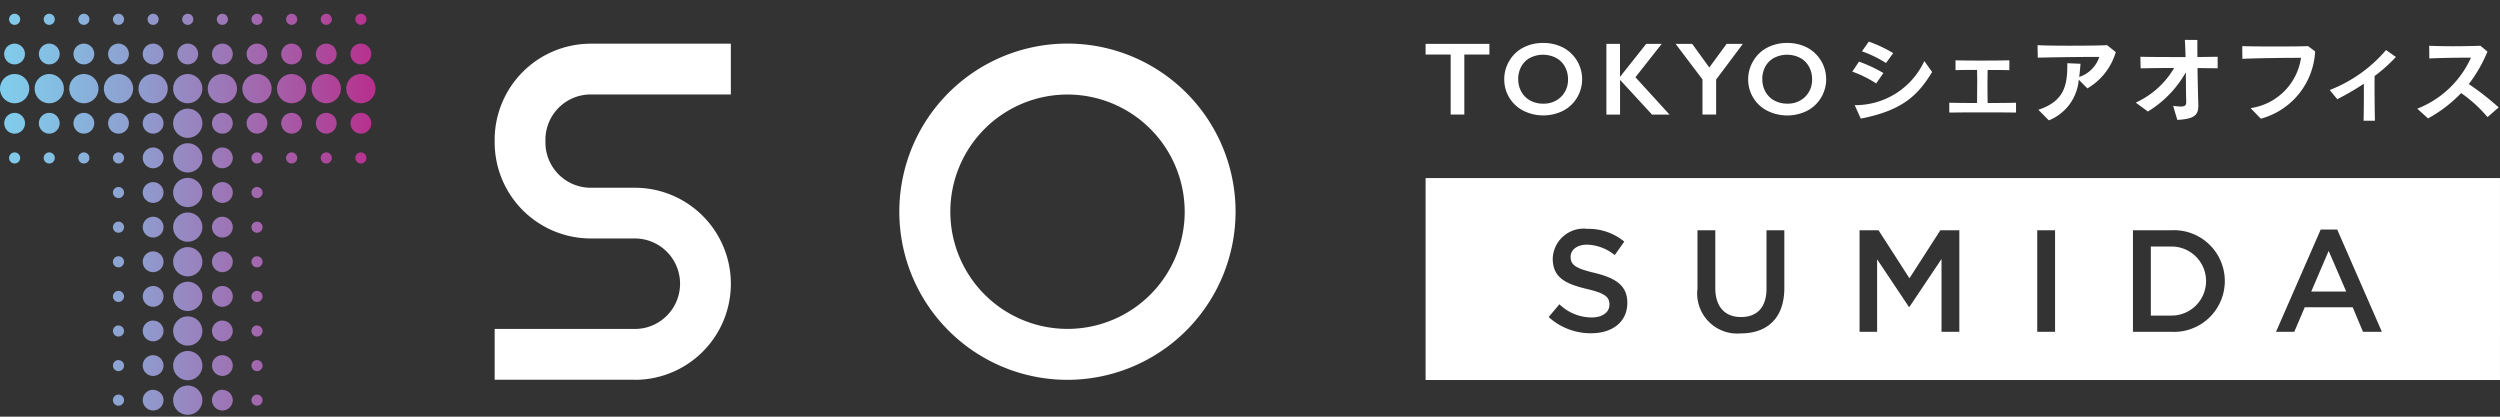 <?xml version="1.0" encoding="UTF-8"?>
<svg xmlns="http://www.w3.org/2000/svg" xmlns:xlink="http://www.w3.org/1999/xlink" width="180" height="30" viewBox="0 0 180 30">
  <rect x="0" y="0" width="180" height="30" fill="#333333" stroke="none"/>
  <defs>
    <clipPath id="clip-path">
      <rect id="長方形_2449" data-name="長方形 2449" width="180" height="30" transform="translate(511 -2690)" fill="#fff" stroke="#707070" stroke-width="1"></rect>
    </clipPath>
    <linearGradient id="linear-gradient" y1="0.5" x2="1" y2="0.5" gradientUnits="objectBoundingBox">
      <stop offset="0" stop-color="#7fcdec"></stop>
      <stop offset="0.139" stop-color="#84bee3"></stop>
      <stop offset="0.405" stop-color="#9197cb"></stop>
      <stop offset="0.766" stop-color="#a75aa6"></stop>
      <stop offset="1" stop-color="#b72f8c"></stop>
    </linearGradient>
  </defs>
  <g id="TSO_logo_wh" transform="translate(-511 2690)" clip-path="url(#clip-path)">
    <g id="白ベース" transform="translate(511 -2689)">
      <path id="パス_461" data-name="パス 461" d="M4.6,5.381A1.053,1.053,0,1,1,3.546,4.329,1.054,1.054,0,0,1,4.6,5.381ZM6.039,4.329A1.053,1.053,0,1,0,7.092,5.381,1.054,1.054,0,0,0,6.039,4.329Zm2.493,0A1.053,1.053,0,1,0,9.585,5.381,1.054,1.054,0,0,0,8.532,4.329Zm2.493,0a1.053,1.053,0,1,0,1.053,1.053A1.054,1.054,0,0,0,11.026,4.329Zm2.493,0a1.053,1.053,0,1,0,1.053,1.053,1.054,1.054,0,0,0-1.053-1.053Zm2.493,0a1.053,1.053,0,1,0,1.053,1.053A1.054,1.054,0,0,0,16.012,4.329Zm2.493,0a1.053,1.053,0,1,0,1.053,1.053A1.054,1.054,0,0,0,18.505,4.329Zm2.493,0a1.053,1.053,0,1,0,1.053,1.053A1.054,1.054,0,0,0,21,4.329Zm2.493,0a1.053,1.053,0,1,0,1.053,1.053A1.054,1.054,0,0,0,23.491,4.329ZM13.519,6.821a1.053,1.053,0,1,0,1.053,1.053,1.054,1.054,0,0,0-1.053-1.053Zm0,2.493a1.053,1.053,0,1,0,1.053,1.053,1.054,1.054,0,0,0-1.053-1.053Zm0,2.493a1.053,1.053,0,1,0,1.053,1.053,1.054,1.054,0,0,0-1.053-1.053Zm0,2.493a1.053,1.053,0,1,0,1.053,1.053A1.054,1.054,0,0,0,13.519,14.3Zm0,2.493a1.053,1.053,0,1,0,1.053,1.053,1.054,1.054,0,0,0-1.053-1.053Zm0,2.493a1.053,1.053,0,1,0,1.053,1.053,1.054,1.054,0,0,0-1.053-1.053ZM3.546,3.636A.748.748,0,1,0,2.8,2.888.748.748,0,0,0,3.546,3.636Zm2.493,0a.748.748,0,1,0-.748-.748A.749.749,0,0,0,6.039,3.636Zm2.493,0a.748.748,0,1,0-.748-.748A.748.748,0,0,0,8.532,3.636Zm2.493,0a.748.748,0,1,0-.748-.748A.749.749,0,0,0,11.026,3.636Zm2.493,0a.748.748,0,1,0-.748-.748A.749.749,0,0,0,13.519,3.636Zm2.493,0a.748.748,0,1,0-.748-.748A.749.749,0,0,0,16.012,3.636Zm2.493,0a.748.748,0,1,0-.748-.748A.749.749,0,0,0,18.505,3.636Zm2.493,0a.748.748,0,1,0-.748-.748A.749.749,0,0,0,21,3.636Zm2.493,0a.748.748,0,1,0-.748-.748A.749.749,0,0,0,23.491,3.636ZM3.546,7.126a.748.748,0,1,0,.748.748A.749.749,0,0,0,3.546,7.126Zm2.493,0a.748.748,0,1,0,.748.748A.749.749,0,0,0,6.039,7.126Zm2.493,0a.748.748,0,1,0,.748.748A.749.749,0,0,0,8.532,7.126Zm2.493,0a.748.748,0,1,0,.748.748A.749.749,0,0,0,11.026,7.126Zm4.986,0a.748.748,0,1,0,.748.748A.749.749,0,0,0,16.012,7.126Zm2.493,0a.748.748,0,1,0,.748.748A.748.748,0,0,0,18.505,7.126Zm2.493,0a.748.748,0,1,0,.748.748A.749.749,0,0,0,21,7.126Zm2.493,0a.748.748,0,1,0,.748.748A.749.749,0,0,0,23.491,7.126ZM11.026,9.619a.748.748,0,1,0,.748.748A.749.749,0,0,0,11.026,9.619Zm4.986,0a.748.748,0,1,0,.748.748A.749.749,0,0,0,16.012,9.619Zm-4.986,2.493a.748.748,0,1,0,.748.748A.749.749,0,0,0,11.026,12.112Zm4.986,0a.748.748,0,1,0,.748.748A.749.749,0,0,0,16.012,12.112Zm-4.986,2.493a.748.748,0,1,0,.748.748A.749.749,0,0,0,11.026,14.605Zm4.986,0a.748.748,0,1,0,.748.748A.749.749,0,0,0,16.012,14.605ZM11.026,17.1a.748.748,0,1,0,.748.748A.749.749,0,0,0,11.026,17.1Zm4.986,0a.748.748,0,1,0,.748.748A.749.749,0,0,0,16.012,17.1Zm-4.986,2.493a.748.748,0,1,0,.748.748A.749.749,0,0,0,11.026,19.591Zm4.986,0a.748.748,0,1,0,.748.748A.749.749,0,0,0,16.012,19.591ZM3.546.791a.4.4,0,1,0-.4-.4A.4.4,0,0,0,3.546.791Zm2.493,0a.4.4,0,1,0-.4-.4A.4.4,0,0,0,6.039.791Zm2.493,0a.4.4,0,1,0-.4-.4A.4.4,0,0,0,8.532.791Zm2.493,0a.4.4,0,1,0-.4-.4A.4.4,0,0,0,11.026.791Zm2.493,0a.4.4,0,1,0-.4-.4.4.4,0,0,0,.4.4Zm2.493,0a.4.4,0,1,0-.4-.4A.4.4,0,0,0,16.012.791Zm2.493,0a.4.4,0,1,0-.4-.4A.4.4,0,0,0,18.505.791ZM21,.791a.4.4,0,1,0-.4-.4A.4.4,0,0,0,21,.791Zm2.493,0a.4.4,0,1,0-.4-.4A.4.4,0,0,0,23.491.791ZM3.546,9.972a.4.4,0,1,0,.4.4A.4.4,0,0,0,3.546,9.972Zm2.493,0a.4.4,0,1,0,.4.4A.4.4,0,0,0,6.039,9.972ZM1.053.791a.4.4,0,1,0-.4-.4A.4.4,0,0,0,1.053.791Zm0,9.181a.4.4,0,1,0,.4.4A.4.4,0,0,0,1.053,9.972Zm0-5.643A1.053,1.053,0,1,0,2.106,5.381,1.054,1.054,0,0,0,1.053,4.329Zm0-.692A.748.748,0,1,0,.3,2.888.749.749,0,0,0,1.053,3.636Zm0,3.49a.748.748,0,1,0,.748.748A.749.749,0,0,0,1.053,7.126Zm7.48,2.845a.4.4,0,1,0,.4.4A.4.4,0,0,0,8.532,9.972Zm9.973,0a.4.4,0,1,0,.4.4A.4.4,0,0,0,18.505,9.972Zm2.493,0a.4.4,0,1,0,.4.4A.4.4,0,0,0,21,9.972Zm4.986-3.537a1.053,1.053,0,1,0-1.053-1.053A1.054,1.054,0,0,0,25.985,6.434Zm0-2.8a.748.748,0,1,0-.748-.748A.749.749,0,0,0,25.985,3.636Zm0,3.49a.748.748,0,1,0,.748.748A.749.749,0,0,0,25.985,7.126Zm0-6.335a.4.4,0,1,0-.4-.4A.4.4,0,0,0,25.985.791Zm0,9.181a.4.4,0,1,0,.4.4A.4.4,0,0,0,25.985,9.972Zm-2.493,0a.4.4,0,1,0,.4.4A.4.4,0,0,0,23.492,9.972ZM8.532,12.464a.4.4,0,1,0,.4.4A.4.4,0,0,0,8.532,12.464Zm9.973,0a.4.4,0,1,0,.4.4A.4.4,0,0,0,18.505,12.464ZM8.532,14.957a.4.4,0,1,0,.4.4A.4.4,0,0,0,8.532,14.957Zm9.973,0a.4.4,0,1,0,.4.4A.4.4,0,0,0,18.505,14.957ZM8.532,17.45a.4.4,0,1,0,.4.4A.4.4,0,0,0,8.532,17.45Zm9.973,0a.4.4,0,1,0,.4.4A.4.4,0,0,0,18.505,17.45Zm-4.986,4.329a1.053,1.053,0,1,0,1.053,1.053A1.054,1.054,0,0,0,13.519,21.779Zm-2.493.3a.748.748,0,1,0,.748.748A.749.749,0,0,0,11.026,22.084Zm4.986,0a.748.748,0,1,0,.748.748A.749.749,0,0,0,16.012,22.084Zm-7.48.352a.4.4,0,1,0,.4.4A.4.4,0,0,0,8.532,22.436Zm9.973,0a.4.4,0,1,0,.4.4A.4.4,0,0,0,18.505,22.436Zm-4.986,4.328a1.053,1.053,0,1,0,1.053,1.053,1.054,1.054,0,0,0-1.053-1.053Zm-2.493.3a.748.748,0,1,0,.748.748A.749.749,0,0,0,11.026,27.07Zm4.986,0a.748.748,0,1,0,.748.748A.749.749,0,0,0,16.012,27.07Zm-7.48.352a.4.4,0,1,0,.4.4.4.4,0,0,0-.4-.4Zm9.973,0a.4.4,0,1,0,.4.4.4.4,0,0,0-.4-.4ZM8.532,19.943a.4.4,0,1,0,.4.4A.4.4,0,0,0,8.532,19.943Zm9.973,0a.4.4,0,1,0,.4.4A.4.4,0,0,0,18.505,19.943Zm-4.986,4.328a1.053,1.053,0,1,0,1.053,1.053A1.054,1.054,0,0,0,13.519,24.272Zm-2.493.3a.748.748,0,1,0,.748.748A.749.749,0,0,0,11.026,24.577Zm4.986,0a.748.748,0,1,0,.748.748A.749.749,0,0,0,16.012,24.577Zm-7.48.352a.4.4,0,1,0,.4.4A.4.4,0,0,0,8.532,24.929Zm9.973,0a.4.4,0,1,0,.4.4A.4.4,0,0,0,18.505,24.929Z" fill="url(#linear-gradient)"></path>
      <path id="パス_462" data-name="パス 462" d="M386.884,42.595H389.4l-1.263-2.924Z" transform="translate(-220.473 -22.607)" fill="#fff"></path>
      <path id="パス_463" data-name="パス 463" d="M361.471,38.942H360.03v4.971h1.441a2.486,2.486,0,1,0,0-4.971Z" transform="translate(-205.17 -22.192)" fill="#fff"></path>
      <path id="パス_464" data-name="パス 464" d="M238.632,27.482V42.019h77.356V27.482Zm11.91,11.174a4.5,4.5,0,0,1-3.049-1.169l.773-.919a3.367,3.367,0,0,0,2.308.95c.793,0,1.295-.366,1.295-.929,0-.533-.292-.815-1.65-1.128-1.556-.376-2.433-.835-2.433-2.193a2.231,2.231,0,0,1,2.5-2.13,4.052,4.052,0,0,1,2.652.919l-.689.971a3.32,3.32,0,0,0-1.984-.752c-.752,0-1.191.387-1.191.877,0,.574.334.825,1.734,1.159,1.545.376,2.349.929,2.349,2.151,0,1.378-1.075,2.193-2.611,2.193Zm13.92-3.269c0,2.183-1.232,3.279-3.143,3.279a2.882,2.882,0,0,1-3.112-3.217V31.242h1.284V35.4c0,1.357.7,2.088,1.848,2.088s1.838-.689,1.838-2.037V31.242h1.284v4.145Zm12.6,3.164h-1.284V33.309l-2.308,3.446h-.042l-2.287-3.425v5.221h-1.264v-7.31h1.368l2.224,3.456,2.224-3.456h1.368v7.31Zm6.892,0h-1.284v-7.31h1.284Zm8.333,0h-2.725v-7.31h2.725a3.662,3.662,0,1,1,0,7.31Zm13.838,0-.742-1.765H301.93l-.752,1.765h-1.316l3.217-7.362h1.19l3.216,7.362Z" transform="translate(-135.989 -15.661)" fill="#fff"></path>
      <path id="パス_465" data-name="パス 465" d="M243.226,5.021v.768H241.42v4.318h-.983V5.789h-1.805V5.021Z" transform="translate(-135.989 -2.861)" fill="#fff"></path>
      <path id="パス_466" data-name="パス 466" d="M254.6,4.868a3.057,3.057,0,0,1,1.421.326A2.579,2.579,0,0,1,257.035,8.8a2.514,2.514,0,0,1-1,.947,3.214,3.214,0,0,1-2.876-.006,2.518,2.518,0,0,1-1.367-2.264,2.558,2.558,0,0,1,.361-1.315,2.5,2.5,0,0,1,.994-.955A3.028,3.028,0,0,1,254.6,4.868ZM252.8,7.479a1.812,1.812,0,0,0,.229.91,1.592,1.592,0,0,0,.639.626,1.913,1.913,0,0,0,.927.222,1.768,1.768,0,0,0,1.287-.492,1.691,1.691,0,0,0,.5-1.267,1.833,1.833,0,0,0-.227-.912,1.574,1.574,0,0,0-.641-.628,2.05,2.05,0,0,0-1.861,0,1.556,1.556,0,0,0-.635.626,1.857,1.857,0,0,0-.222.912Z" transform="translate(-143.486 -2.774)" fill="#fff"></path>
      <path id="パス_467" data-name="パス 467" d="M269.869,5.021V7.369h.022l1.864-2.348h1.118l-1.893,2.4,2.454,2.69h-1.26l-2.3-2.5v2.5h-.983V5.021h.983Z" transform="translate(-153.23 -2.861)" fill="#fff"></path>
      <path id="パス_468" data-name="パス 468" d="M281.678,5.021l1.231,1.7,1.245-1.7h1.169L283.4,7.587v2.519h-.983V7.58l-1.933-2.559Z" transform="translate(-159.839 -2.861)" fill="#fff"></path>
      <path id="パス_469" data-name="パス 469" d="M295.448,4.868a3.057,3.057,0,0,1,1.421.326A2.579,2.579,0,0,1,297.885,8.8a2.515,2.515,0,0,1-1,.947A3.214,3.214,0,0,1,294,9.743a2.518,2.518,0,0,1-1.367-2.264A2.559,2.559,0,0,1,293,6.164a2.5,2.5,0,0,1,.994-.955A3.028,3.028,0,0,1,295.448,4.868Zm-1.795,2.61a1.811,1.811,0,0,0,.229.91,1.592,1.592,0,0,0,.639.626,1.913,1.913,0,0,0,.927.222,1.768,1.768,0,0,0,1.287-.492,1.691,1.691,0,0,0,.5-1.267,1.833,1.833,0,0,0-.227-.912,1.574,1.574,0,0,0-.641-.628,2.05,2.05,0,0,0-1.86,0,1.555,1.555,0,0,0-.635.626,1.857,1.857,0,0,0-.222.912Z" transform="translate(-166.765 -2.774)" fill="#fff"></path>
      <path id="パス_470" data-name="パス 470" d="M311.776,7.648a8.042,8.042,0,0,0-1.717-.849l.481-.722A10.527,10.527,0,0,1,312.3,6.9Zm4.029-.822c-1.029,1.691-2.152,2.773-5.138,3.355l-.434-.969a5.474,5.474,0,0,0,5.011-3.174l.562.788Zm-3.321-.648a8.306,8.306,0,0,0-1.731-.842l.495-.7a9.914,9.914,0,0,1,1.757.828l-.521.715Z" transform="translate(-176.693 -2.641)" fill="#fff"></path>
      <path id="パス_471" data-name="パス 471" d="M331.1,11.534c-.515-.013-1.45-.013-2.386-.013s-1.884,0-2.426.013v-.708c.408.013,1.176.02,2,.02,0-.5.013-1.063.013-1.6,0-.274-.007-.534-.013-.782-.608,0-1.209,0-1.55.013V7.772c.448.013,1.123.02,1.811.02.775,0,1.564-.007,2.064-.02V8.48c-.348-.013-.935-.013-1.564-.013-.007.327-.013.681-.013,1.049,0,.441.007.9.013,1.33.822,0,1.624-.007,2.045-.02v.708Z" transform="translate(-185.94 -4.429)" fill="#fff"></path>
      <path id="パス_472" data-name="パス 472" d="M344.032,7.726a3.448,3.448,0,0,1-2.152,2.926l-.755-.762c1.851-.608,2.085-1.75,2.085-3.221V6.537l.949.04c-.027.34-.054.655-.094.949a2.267,2.267,0,0,0,1.45-1.443c-1.5,0-3.221.027-4.43.054l-.02-.9c.568.034,1.47.04,2.366.04,1.069,0,2.132-.013,2.639-.04l.628.5a4.471,4.471,0,0,1-2.045,2.613l-.621-.628Z" transform="translate(-194.363 -2.986)" fill="#fff"></path>
      <path id="パス_473" data-name="パス 473" d="M362,9.139c0,.628-.307.916-1.51.975l-.3-1.009a5.44,5.44,0,0,0,.548.047c.328,0,.394-.1.394-.334V8.785c-.02-.642-.02-1.37-.027-2.1a7.764,7.764,0,0,1-2.733,2.826l-.875-.641a6.173,6.173,0,0,0,2.766-2.493c-.915,0-1.831.013-2.412.027l-.02-.835c.542.013,1.41.02,2.325.02h.929c-.013-.448-.026-.875-.053-1.236l.9.007c0,.274,0,.722.007,1.229.541-.007,1.062-.013,1.456-.02V6.4c-.367-.007-.875-.007-1.45-.02.013.976.04,2.072.06,2.7v.06Z" transform="translate(-203.724 -2.482)" fill="#fff"></path>
      <path id="パス_474" data-name="パス 474" d="M375.935,9.859a4.281,4.281,0,0,0,3.629-3.621c-1.016,0-3.147.02-4.223.073l-.007-.915c.561.02,1.524.026,2.473.026.875,0,1.731-.007,2.265-.026l.508.381a5.3,5.3,0,0,1-3.909,4.844Z" transform="translate(-213.891 -3.075)" fill="#fff"></path>
      <path id="パス_475" data-name="パス 475" d="M392.413,11.14c.013-.615.02-1.357.02-2.031V8.474a18.854,18.854,0,0,1-1.918,1.116l-.541-.662a10.143,10.143,0,0,0,4.056-2.88l.708.5a11.092,11.092,0,0,1-1.53,1.37c-.007.234-.007.522-.007.829,0,.755.013,1.67.027,2.392h-.815Z" transform="translate(-222.234 -3.447)" fill="#fff"></path>
      <path id="パス_476" data-name="パス 476" d="M409.679,10.472a9.788,9.788,0,0,0-1.9-1.731,9.741,9.741,0,0,1-2.385,1.824l-.775-.7a7.042,7.042,0,0,0,3.869-3.675c-.9,0-2.319.02-3,.06l-.007-.915c.441.02,1.049.034,1.7.034s1.363-.013,1.985-.034l.508.421a10.3,10.3,0,0,1-1.343,2.338,19.369,19.369,0,0,1,2.151,1.678Z" transform="translate(-230.577 -3.04)" fill="#fff"></path>
      <path id="パス_477" data-name="パス 477" d="M92.891,29.182H82.8V25.525H92.891a3.258,3.258,0,0,0,0-6.516H89.713A6.922,6.922,0,0,1,82.8,12.1v-.2a6.922,6.922,0,0,1,6.914-6.914H99.805V8.641H89.713A3.262,3.262,0,0,0,86.455,11.9v.2a3.262,3.262,0,0,0,3.258,3.258h3.178a6.914,6.914,0,0,1,0,13.829Z" transform="translate(-47.184 -2.84)" fill="#fff"></path>
      <path id="パス_478" data-name="パス 478" d="M162.653,29.18a12.105,12.105,0,1,1,12.1-12.106A12.119,12.119,0,0,1,162.653,29.18Zm0-20.542a8.437,8.437,0,1,0,8.437,8.437A8.446,8.446,0,0,0,162.653,8.638Z" transform="translate(-85.792 -2.832)" fill="#fff"></path>
    </g>
  </g>
</svg>
